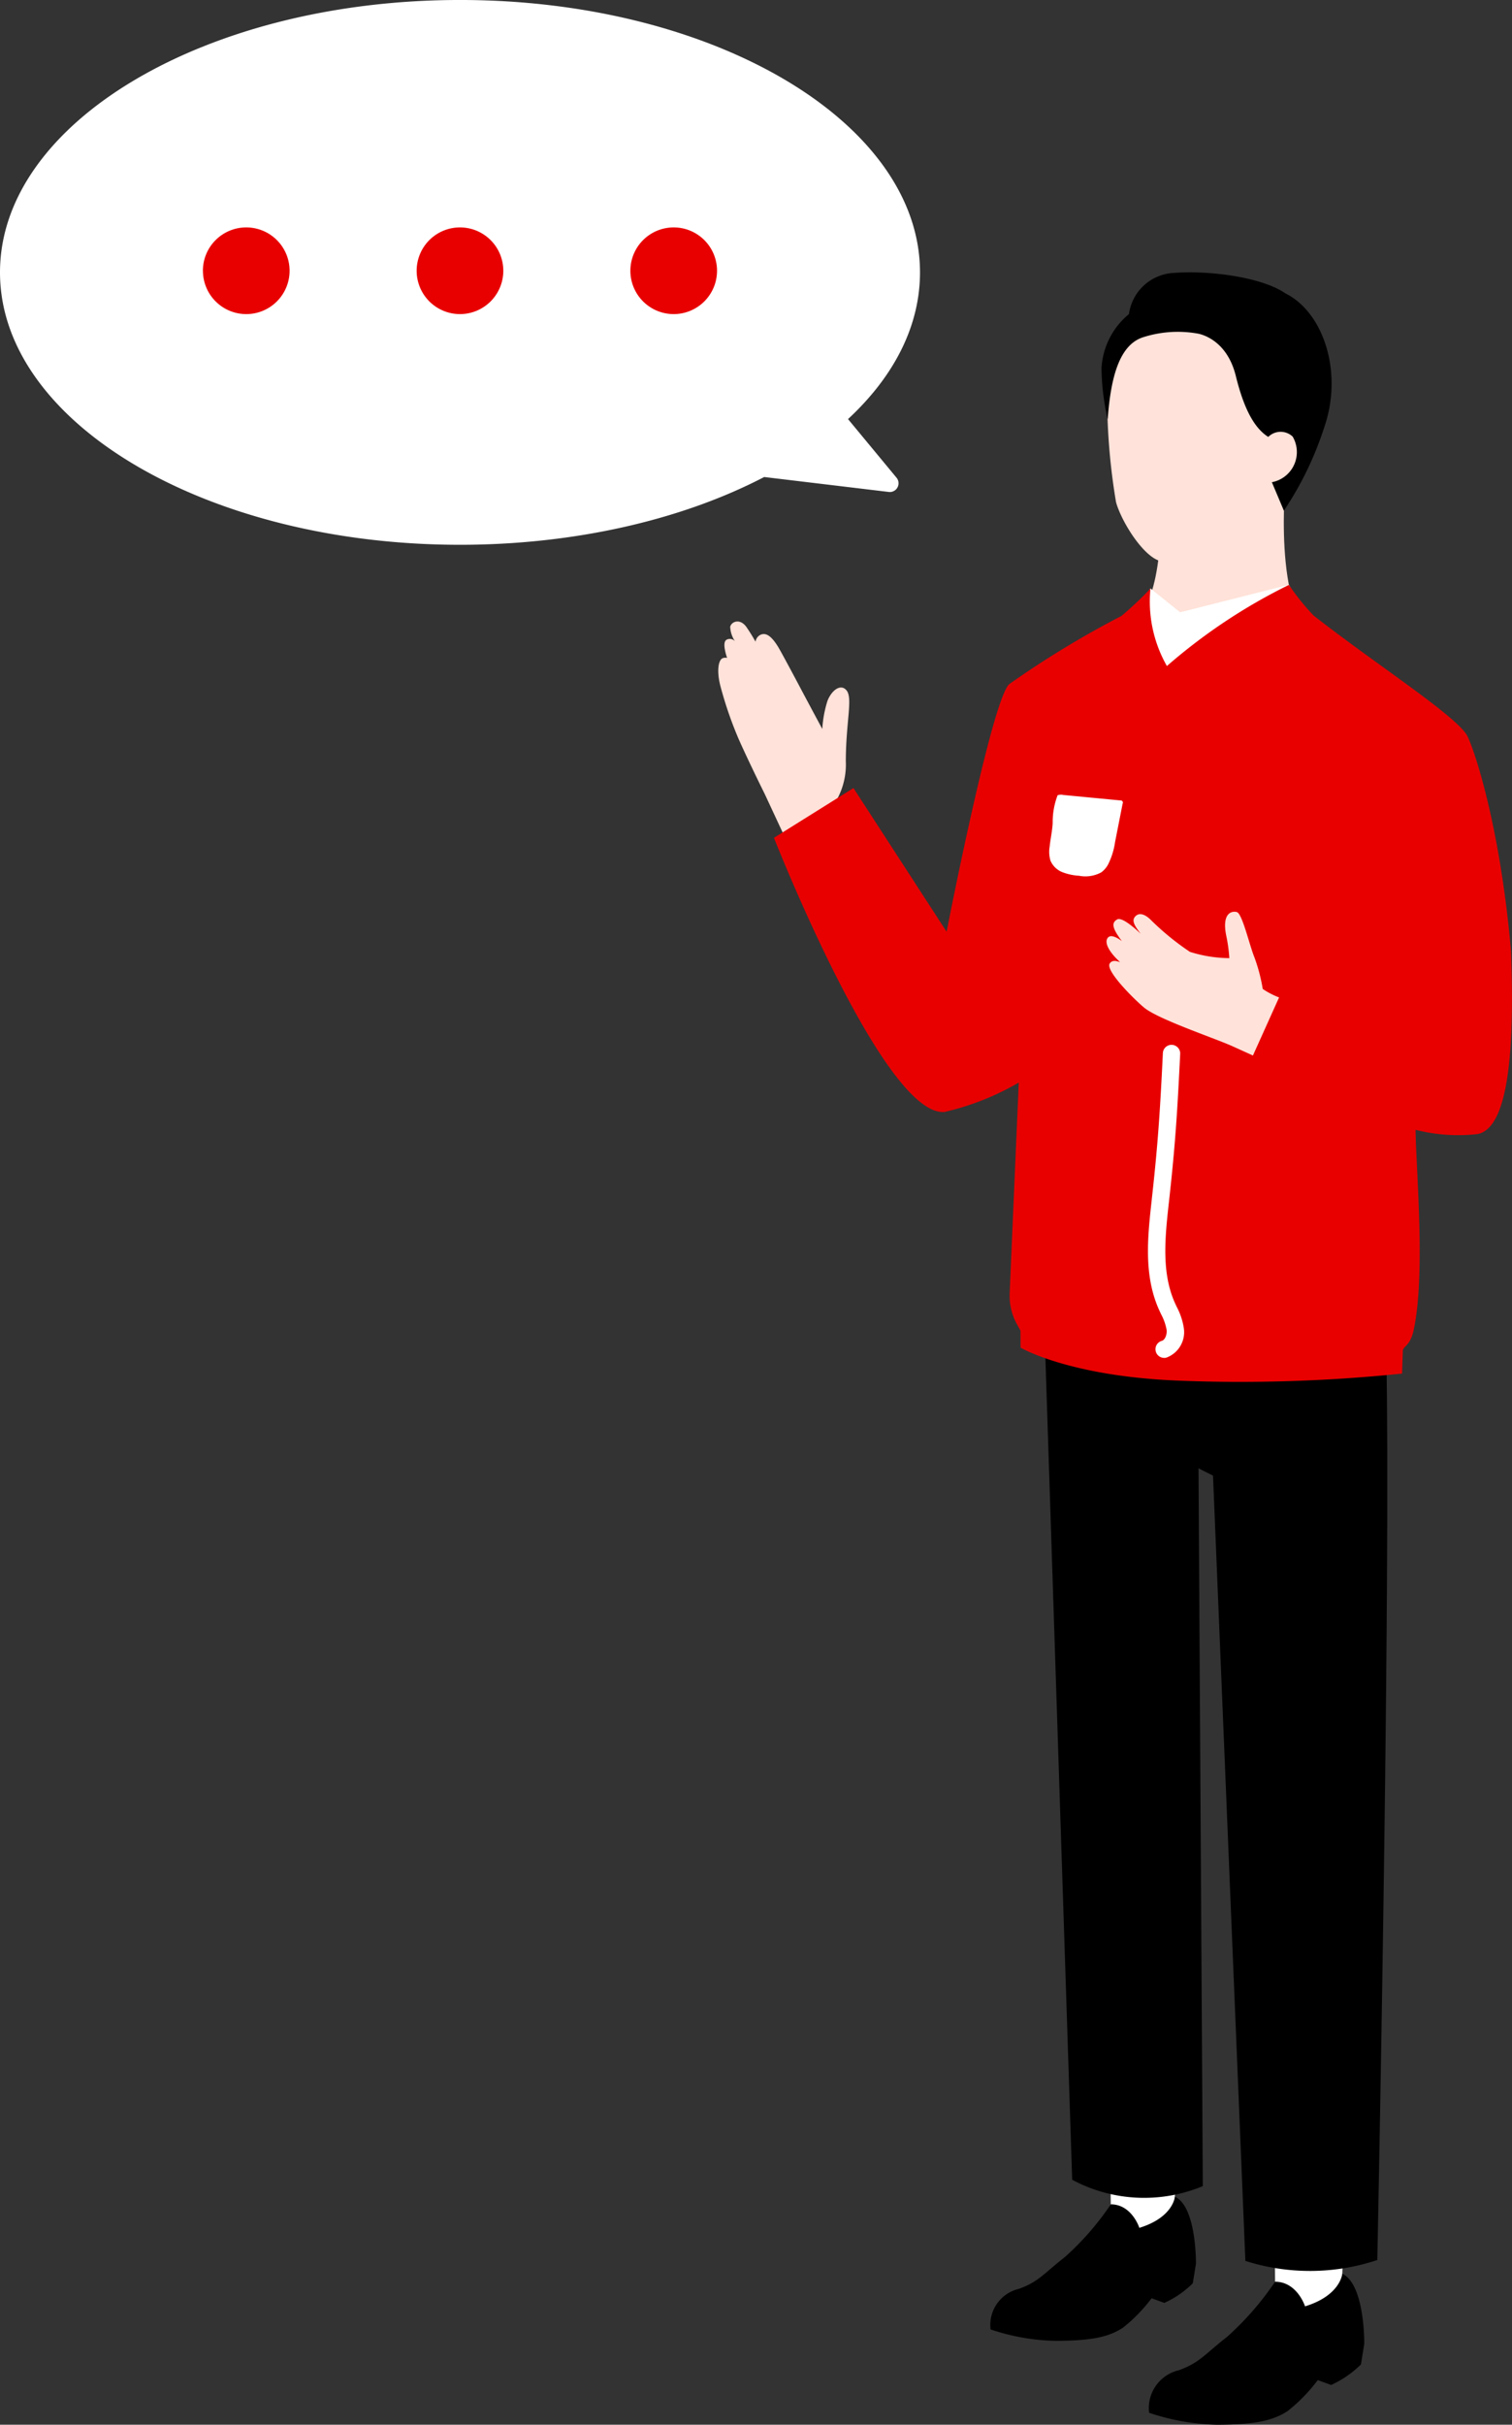 <svg id="グループ_1693" data-name="グループ 1693" xmlns="http://www.w3.org/2000/svg" xmlns:xlink="http://www.w3.org/1999/xlink" width="111.334" height="178.471" viewBox="0 0 111.334 178.471">
  <rect x="0" y="0" width="111.334" height="178.471" fill="#333333" stroke="none"/>
  <defs>
    <clipPath id="clip-path">
      <rect id="長方形_345" data-name="長方形 345" width="111.334" height="178.471" fill="none"/>
    </clipPath>
  </defs>
  <path id="パス_10905" data-name="パス 10905" d="M179.553,351.741,179.518,348l4.9-.046-.146,3.226.1,2.844-3.4,1.157Z" transform="translate(-97.764 -189.493)" fill="#fff"/>
  <g id="グループ_1692" data-name="グループ 1692">
    <g id="グループ_1691" data-name="グループ 1691" clip-path="url(#clip-path)">
      <path id="パス_10906" data-name="パス 10906" d="M173.71,355.04s-.118,1.525-2.617,2.29c0,0-.548-1.725-2.1-1.731a20.731,20.731,0,0,1-3.362,3.863c-1.6,1.251-1.938,1.831-3.414,2.359a2.732,2.732,0,0,0-2.079,2.986,15.864,15.864,0,0,0,4.792.841c2.444-.013,3.825-.219,4.965-.974a11.894,11.894,0,0,0,2.1-2.161l.939.341a7.217,7.217,0,0,0,2.094-1.441l.233-1.444s.056-4.182-1.546-4.929" transform="translate(-87.199 -193.351)"/>
      <path id="パス_10907" data-name="パス 10907" d="M206.119,364.032l-.037-3.917,5.137-.048-.153,3.38.1,2.98-3.565,1.212Z" transform="translate(-112.23 -196.088)" fill="#fff"/>
      <path id="パス_10908" data-name="パス 10908" d="M200,367.487s-.124,1.6-2.742,2.4c0,0-.574-1.808-2.205-1.813a21.726,21.726,0,0,1-3.522,4.047c-1.679,1.31-2.031,1.918-3.577,2.472a2.861,2.861,0,0,0-2.178,3.128,16.612,16.612,0,0,0,5.02.88c2.56-.013,4.007-.229,5.2-1.02a12.487,12.487,0,0,0,2.2-2.264l.984.357a7.56,7.56,0,0,0,2.193-1.51l.245-1.513s.058-4.381-1.62-5.163" transform="translate(-101.163 -200.13)"/>
      <path id="パス_10909" data-name="パス 10909" d="M168.474,195.652l2.223,68.221a11.224,11.224,0,0,0,9.619.468L180,211.51l1.067.535,2.383,57.8a15.676,15.676,0,0,0,9.715-.065s1.2-58.079.532-71.019l-3.841-8.089-17.52-.74Z" transform="translate(-91.749 -103.433)"/>
      <path id="パス_10910" data-name="パス 10910" d="M182.165,94.954,195.5,89.848c-4.183-.06-3.223-11.271-3.223-11.271l-5.2,1.626-3.986,1.39s.14,7.928-3.782,7.839Z" transform="translate(-97.651 -42.792)" fill="#ffe2d9"/>
      <path id="パス_10911" data-name="パス 10911" d="M189.011,63.947c-1.256,1.188-4.149,2.909-5.978,2.61-1.262-.206-2.931-2.819-3.369-4.346a46.356,46.356,0,0,1-.634-6.392c-.031-.8-.634-8.365,6.5-9.357,7.335-1.02,8.958,4.54,9.034,6.941.072,2.263-.595,4.88-3.9,8.735a19.387,19.387,0,0,1-1.649,1.809" transform="translate(-97.484 -25.236)" fill="#ffe2d9"/>
      <path id="パス_10912" data-name="パス 10912" d="M193.279,97.22l-1.547-2.7-8.008,2.025-2.185-1.757-1.762,2.378-1.978,22.7,10.931.676Z" transform="translate(-96.828 -51.477)" fill="#fff"/>
      <path id="パス_10913" data-name="パス 10913" d="M118.186,100.825a12.588,12.588,0,0,1,.692,1.113.675.675,0,0,1,.294-.468c.419-.259.888-.024,1.5,1.071.375.672,1.106,2.033,1.606,2.984.4.751,1.114,2.088,1.517,2.834a8.6,8.6,0,0,1,.381-2.066c.316-.8.984-1.287,1.405-.771.472.579-.046,2.282-.054,5.207a5.346,5.346,0,0,1-.937,3.282,31.851,31.851,0,0,0,1.493,3.352l-3.879,1.469-2.643-5.677s-1.17-2.353-1.915-4.032a28.277,28.277,0,0,1-1.312-3.771c-.347-1.211-.2-2.113.152-2.209a.553.553,0,0,1,.3-.013c-.187-.567-.319-1.2-.025-1.346a.51.51,0,0,1,.6.115,2.057,2.057,0,0,1-.346-1.059c.074-.352.674-.658,1.17-.017" transform="translate(-63.247 -54.705)" fill="#ffe2d9"/>
      <path id="パス_10914" data-name="パス 10914" d="M179.413,121.551c-.827-9.67-2.89-15.412-3.275-16-1.011-1.555-6.828-5.288-11.281-8.781a18.027,18.027,0,0,1-1.805-2.242,41.482,41.482,0,0,0-8.982,5.972,9.6,9.6,0,0,1-1.212-5.7,25.858,25.858,0,0,1-2.132,2.012,70.843,70.843,0,0,0-8.257,5.014c-1.286,1.1-4.62,18.23-4.62,18.23l-6.858-10.574-5.856,3.662s8.077,20.54,12.558,20.178a19.482,19.482,0,0,0,5.469-2.164l-.67,15.5a4.351,4.351,0,0,0,.535,2.286l.259.47.009,1.255s3.506,2.081,11.459,2.423a116.141,116.141,0,0,0,16.632-.513s.022-.633.056-1.669c.012-.355.542-.341.8-1.538.875-4.083.191-11.52.138-14.737a12.645,12.645,0,0,0,4.6.309c1.968-.449,2.745-4.844,2.431-13.39" transform="translate(-68.147 -51.477)" fill="#e80000"/>
      <path id="パス_10915" data-name="パス 10915" d="M191.626,45.561c-1.6-1.108-5.275-1.7-8.173-1.5a3.512,3.512,0,0,0-3.336,3.033,5.556,5.556,0,0,0-2.021,3.985,17.8,17.8,0,0,0,.456,3.758c.226-3.094.857-5.479,2.614-6.041a8.378,8.378,0,0,1,3.967-.276s2.15.259,2.855,3.133c.683,2.781,1.534,3.955,2.425,4.506l.228,3.309.885,2.095A24.511,24.511,0,0,0,194.5,55.42c1.4-4.051-.059-8.475-2.878-9.859" transform="translate(-96.989 -23.975)"/>
      <path id="パス_10916" data-name="パス 10916" d="M204.551,73.476a2.256,2.256,0,0,0,1.534-3.354,1.287,1.287,0,0,0-1.777,0l-.669.407.455,3.083Z" transform="translate(-110.9 -37.983)" fill="#ffe2d9"/>
      <path id="パス_10917" data-name="パス 10917" d="M190.411,153.041a12.658,12.658,0,0,0-.622-2.354c-.354-.868-.888-3.2-1.284-3.306s-1.1.089-.791,1.691a11.614,11.614,0,0,1,.237,1.7h0a9.886,9.886,0,0,1-2.9-.462,19.45,19.45,0,0,1-2.867-2.338c-.48-.482-.928-.582-1.2-.22-.215.285-.016.635.44,1.224-.573-.54-1.417-1.244-1.741-1.049-.406.244-.387.605.352,1.585-.337-.246-.778-.488-1-.275-.38.372.163,1.149.692,1.654.048.046.11.112.179.185-.281-.122-.589-.17-.76.086-.365.544,2,2.831,2.562,3.277,1.118.883,5.32,2.279,6.515,2.836l1.466.664,1.925-4.275a5.908,5.908,0,0,1-1.2-.622" transform="translate(-97.431 -80.248)" fill="#ffe2d9"/>
      <path id="パス_10918" data-name="パス 10918" d="M186.8,191.889a.638.638,0,0,1-.172-1.252c.23-.064.395-.445.354-.814a3.865,3.865,0,0,0-.406-1.148c-.063-.134-.126-.268-.184-.4-1.112-2.553-.8-5.352-.5-8.058l.01-.1c.44-3.959.6-6.391.807-10.68a.638.638,0,0,1,1.274.062c-.21,4.317-.369,6.767-.812,10.759l-.011.1c-.282,2.541-.574,5.168.4,7.408.054.124.112.247.169.37a4.944,4.944,0,0,1,.519,1.55,1.994,1.994,0,0,1-1.278,2.183.644.644,0,0,1-.172.024" transform="translate(-101.081 -91.943)" fill="#fff"/>
      <path id="パス_10919" data-name="パス 10919" d="M169.9,130.493c-.028.592-.165,1.174-.225,1.765a2.275,2.275,0,0,0,.061,1.026,1.578,1.578,0,0,0,.877.85,4.05,4.05,0,0,0,1.221.263,2.44,2.44,0,0,0,1.635-.245,1.743,1.743,0,0,0,.507-.581,5.357,5.357,0,0,0,.515-1.649l.557-2.829a.163.163,0,0,0-.168-.24l-4.187-.4a.751.751,0,0,0-.432.02,5.527,5.527,0,0,0-.362,2.026" transform="translate(-92.386 -69.938)" fill="#fff"/>
      <path id="パス_10920" data-name="パス 10920" d="M33.87,40.1c8.273,0,16.218-1.771,22.4-4.989l9.173,1.1a.643.643,0,0,0,.572-1.048l-3.572-4.315c3.47-3.217,5.3-6.939,5.3-10.8C67.741,8.995,52.547,0,33.87,0S0,8.995,0,20.05,15.194,40.1,33.87,40.1" transform="translate(0 -0.001)" fill="#fff"/>
      <path id="パス_10921" data-name="パス 10921" d="M101.923,39.945a3.19,3.19,0,1,0,3.19-3.19,3.19,3.19,0,0,0-3.19,3.19" transform="translate(-55.506 -20.016)" fill="#e80000"/>
      <path id="パス_10922" data-name="パス 10922" d="M67.368,39.945a3.19,3.19,0,1,0,3.19-3.19,3.19,3.19,0,0,0-3.19,3.19" transform="translate(-36.688 -20.016)" fill="#e80000"/>
      <path id="パス_10923" data-name="パス 10923" d="M32.813,39.945A3.19,3.19,0,1,0,36,36.755a3.19,3.19,0,0,0-3.19,3.19" transform="translate(-17.87 -20.016)" fill="#e80000"/>
    </g>
  </g>
</svg>
